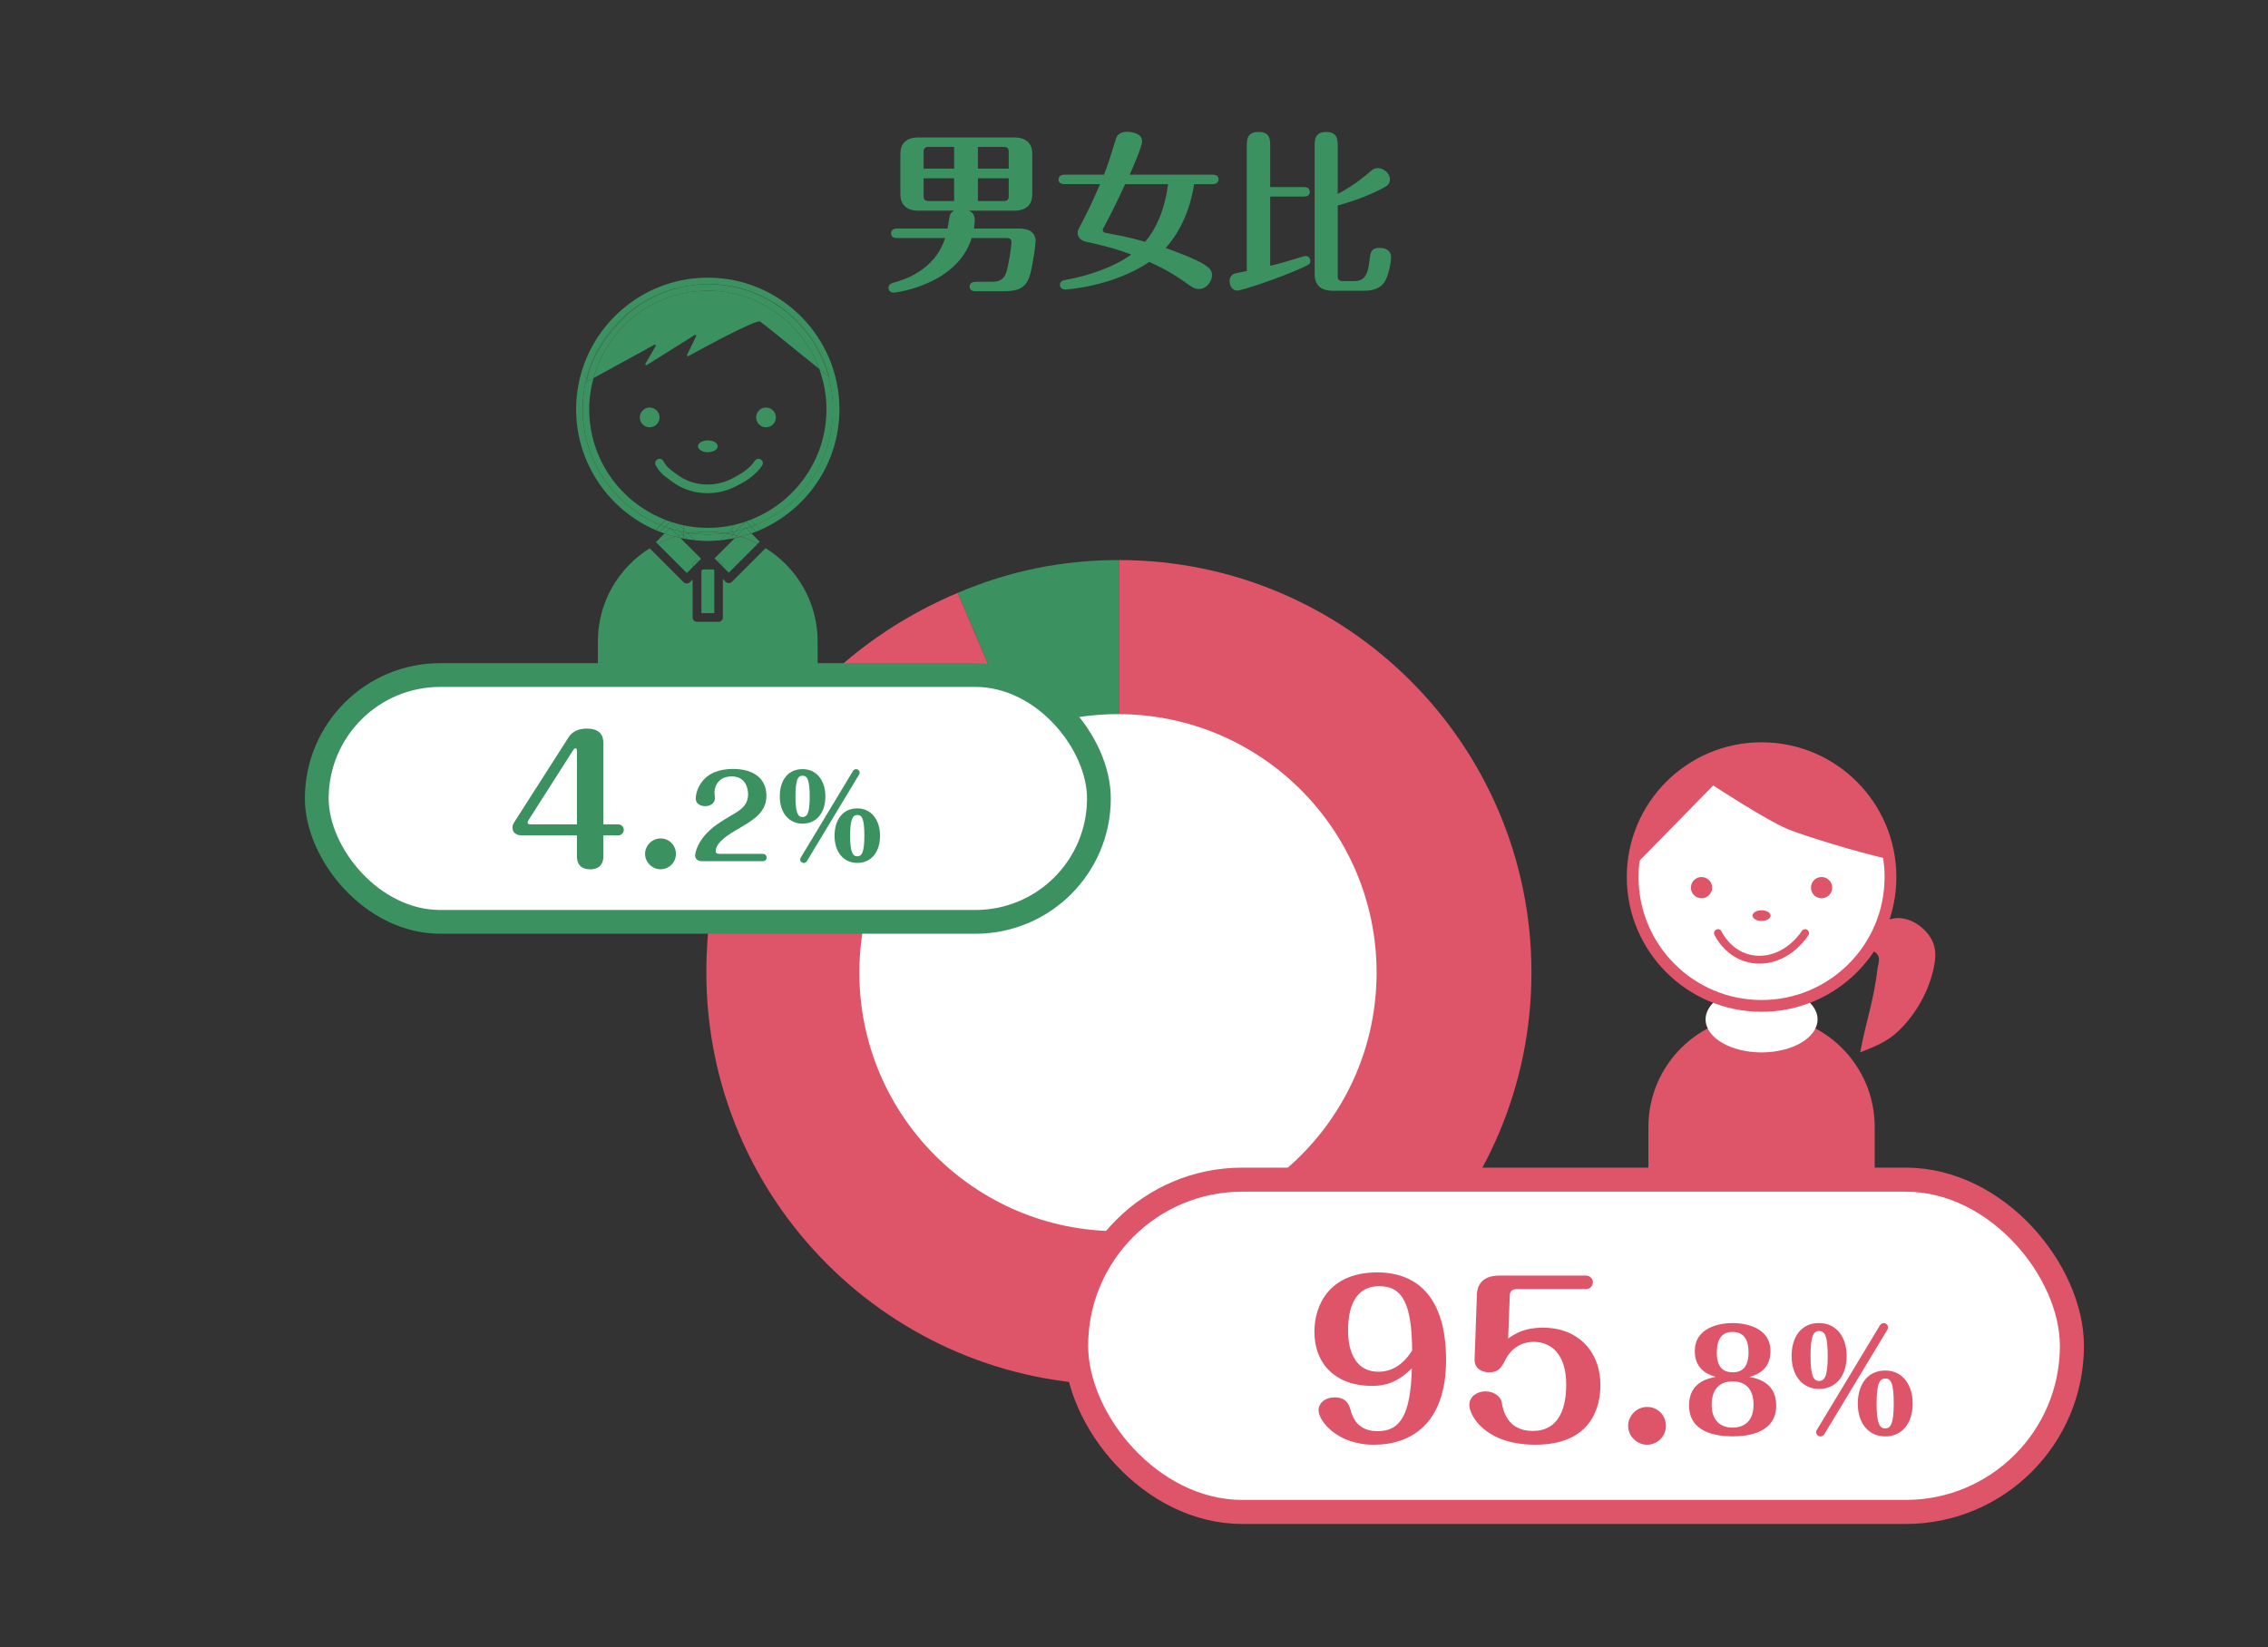 <?xml version="1.0" encoding="UTF-8"?>
<svg id="_レイヤー_1" data-name="レイヤー 1" xmlns="http://www.w3.org/2000/svg" viewBox="0 0 395 287">
  <rect x="0" y="0" width="395" height="287" fill="#333333" stroke="none"/>
  <defs>
    <style>
      .cls-1 {
        fill: none;
        stroke-linecap: round;
        stroke-linejoin: round;
        stroke-width: 1.37px;
      }

      .cls-1, .cls-2, .cls-3 {
        stroke: #de556a;
      }

      .cls-4 {
        fill: #de556a;
      }

      .cls-5, .cls-2, .cls-6, .cls-3 {
        fill: #fff;
      }

      .cls-2 {
        stroke-width: 4.19px;
      }

      .cls-2, .cls-6, .cls-3 {
        stroke-miterlimit: 10;
      }

      .cls-6 {
        stroke: #3b9160;
        stroke-width: 4.14px;
      }

      .cls-7 {
        fill: #3b9160;
      }

      .cls-3 {
        stroke-width: 2.05px;
      }
    </style>
  </defs>
  <g>
    <path class="cls-7" d="M194.87,169.42l-28.07-66.14c9.06-3.85,18.23-5.71,28.07-5.71v71.85Z"/>
    <path class="cls-4" d="M194.87,169.42v-71.85c39.68,0,71.85,32.17,71.85,71.85s-32.17,71.85-71.85,71.85-71.85-32.17-71.85-71.85c0-29.84,16.31-54.48,43.78-66.14l28.07,66.14Z"/>
  </g>
  <circle class="cls-5" cx="194.71" cy="169.45" r="45.04"/>
  <g>
    <path class="cls-7" d="M177.63,39.82c1.62,0,2.73.69,2.73,2.22,0,.57-.45,3.96-.96,5.79-.72,2.64-2.43,2.91-4.95,2.91h-4.56c-.3,0-1.02-.06-1.02-.81s.72-.84,1.02-.84h2.4c1.32,0,2.34-.03,2.91-1.5.42-1.11.96-4.56.96-5.43,0-.66-.57-.69-.9-.69h-6.03c-2.58,8.25-13.35,9.51-13.56,9.51-.75,0-.93-.54-.93-.81,0-.66.51-.81.99-.96,1.53-.42,7.05-2.01,8.88-7.74h-8.4c-.33,0-1.02-.06-1.02-.81s.69-.84,1.02-.84h8.82c.12-.63.3-2.1.45-2.43.18-.42.48-.57.69-.69h-6.24c-2.28,0-3.12-1.29-3.12-2.88v-6.99c0-1.59.78-2.88,3.12-2.88h16.74c2.28,0,3.12,1.26,3.12,2.88v6.99c0,1.56-.78,2.88-3.12,2.88h-7.92c.27.12,1.02.45,1.02,1.68,0,.21-.09,1.05-.15,1.44h8.01ZM166.17,29.38v-3.78h-4.44c-.69,0-.87.3-.87.87v2.91h5.31ZM160.86,31.06v3.09c0,.57.18.87.87.87h4.44v-3.96h-5.31ZM175.68,29.38v-2.91c0-.57-.18-.87-.87-.87h-4.5v3.78h5.37ZM170.31,31.06v3.96h4.5c.69,0,.87-.3.87-.87v-3.09h-5.37Z"/>
    <path class="cls-7" d="M185.38,32.08c-.36,0-1.02-.09-1.02-.81s.69-.84,1.02-.84h6.9c.84-2.25.96-2.64,2.04-6.15.12-.42.42-1.32,2.01-1.32.48,0,2.58.15,2.58,1.65,0,.9-1.59,4.56-2.16,5.82h14.46c.36,0,1.02.09,1.02.81s-.69.84-1.02.84h-3.24c-.27,1.83-1.23,6.96-4.95,11.13,2.07.72,5.37,2.01,6.63,2.82.84.54,1.44.99,1.44,1.89,0,1.05-.9,2.43-2.28,2.43-.75,0-1.2-.3-2.43-1.2-.78-.54-2.85-2.04-6.21-3.51-6.54,4.35-14.52,4.8-14.58,4.8-.57,0-.99-.27-.99-.81,0-.69.63-.81.99-.87,4.02-.72,8.46-2.25,11.43-4.41-2.73-1.05-4.74-1.53-7.92-2.25-1.41-.33-1.41-1.35-1.41-1.56,0-.36.12-.6.39-1.08,1.68-3.18,2.52-5.1,3.51-7.38h-6.21ZM195.96,32.08c-.72,1.59-2.25,4.83-3.69,7.47-.18.3-.21.36-.21.51,0,.06,0,.42.51.51,3.69.72,4.11.78,6.87,1.56,1.77-2.04,3.42-5.46,3.99-10.05h-7.47Z"/>
    <path class="cls-7" d="M221.22,46.3c.48-.09,2.37-.57,4.44-1.23.21-.06,1.47-.48,1.74-.48.51,0,.81.45.81.84,0,.57-.15.63-1.71,1.35-3.81,1.71-10.23,3.84-11.01,3.84-.96,0-1.35-.99-1.35-1.62s.27-1.14.93-1.35c.33-.09,1.71-.36,2.07-.42v-21.66c0-1.2,0-2.58,2.07-2.58s2.01,1.44,2.01,2.55v7.05h5.88c.3,0,1.02.06,1.02.84s-.72.81-1.02.81h-5.88v12.06ZM232.98,48.1c0,.57.18.87.87.87h1.89c1.92,0,2.49-.99,2.79-3.72.12-1.17.24-2.07,1.74-2.07,1.08,0,2.01.51,2.01,1.62,0,.63-.39,3.39-1.29,4.53-.57.72-1.56,1.32-3.42,1.32h-5.49c-2.31,0-3.12-1.26-3.12-2.88v-22.23c0-1.14,0-2.55,2.01-2.55s2.01,1.38,2.01,2.55v8.25c3.06-1.59,5.34-3.63,5.58-3.84.45-.39.81-.66,1.41-.66.96,0,2.1.87,2.1,1.92,0,.99-.54,1.23-2.04,1.98-2.25,1.11-4.62,1.95-7.05,2.61v12.3Z"/>
  </g>
  <rect class="cls-6" x="55.17" y="117.6" width="136.22" height="43" rx="21.5" ry="21.5"/>
  <g>
    <path class="cls-7" d="M90.8,145.53c-.3,0-1.54-.09-1.54-1.39,0-.27.09-.56.24-.8l9.47-14.81c.24-.39,1.01-1.6,3.23-1.6,1.93,0,2.88.86,2.88,2.49v14.19h2.58c.56,0,.98.47.98.95,0,.5-.39.98-.98.98h-2.58v3.68c0,2.23-1.96,2.23-2.29,2.23-1.48,0-2.31-.8-2.31-2.23v-3.68h-9.68ZM100.48,143.6v-12.85c0-.18-.09-.39-.27-.39s-.3.21-.39.33l-7.78,12.2c-.06.09-.15.27-.15.39,0,.33.36.33.5.33h8.07Z"/>
    <path class="cls-7" d="M117.72,148.77c0,1.48-1.22,2.67-2.67,2.67s-2.7-1.22-2.7-2.67,1.19-2.7,2.7-2.7,2.67,1.19,2.67,2.7Z"/>
    <path class="cls-7" d="M132.88,148.77c.4,0,.65.3.65.63,0,.3-.22.63-.65.63h-10.63c-.99,0-1.19-.69-1.19-.99,0-.1.14-1.84,1.86-3.7,1.35-1.42,2.14-1.92,5.11-3.68,1.33-.79,2.26-1.66,2.26-3.31,0-.63-.22-3.09-2.85-3.09-2.87,0-3.01,2.53-3.01,2.79,0,.16.08.81.08.95,0,1.15-1.05,1.44-1.68,1.44s-1.66-.26-1.66-1.35c0-.55.24-1.78,1.07-2.87,1.23-1.62,3.17-2.26,5.44-2.26,3.68,0,5.8,1.76,5.8,4.65s-2.12,4.18-5.24,5.98c-2.51,1.46-3.58,2.59-3.58,3.7,0,.34.26.46.55.46h7.68Z"/>
    <path class="cls-7" d="M143.75,138.74c0,2.89-1.56,4.75-3.98,4.75s-3.96-1.96-3.96-4.75,1.41-4.75,3.96-4.75,3.98,2.1,3.98,4.75ZM138.54,138.74c0,2.71.38,3.6,1.21,3.6s1.27-.65,1.27-3.6-.44-3.6-1.25-3.6-1.23.69-1.23,3.6ZM140.52,150.04c-.14.24-.4.3-.53.3-.32,0-.63-.24-.63-.61,0-.12.06-.24.1-.32l9.1-15.1c.16-.26.4-.32.53-.32.36,0,.63.28.63.63,0,.12-.06.24-.1.32l-9.1,15.1ZM153.27,145.58c0,2.83-1.5,4.75-3.96,4.75s-3.98-1.98-3.96-4.75c0-2.69,1.39-4.75,3.96-4.75s3.96,2.18,3.96,4.75ZM148.06,145.58c0,2.75.4,3.6,1.23,3.6.75,0,1.25-.55,1.25-3.6s-.46-3.6-1.23-3.6-1.25.67-1.25,3.6Z"/>
  </g>
  <rect class="cls-2" x="187.42" y="205.51" width="173.43" height="57.89" rx="28.95" ry="28.95"/>
  <g>
    <path class="cls-4" d="M238.92,241.44c-6.21,0-10-3.74-10-9.45,0-4.65,2.62-10.32,10.94-10.32,7.23,0,11.99,4.65,11.99,15.23,0,11.12-6.07,14.79-12.58,14.79s-9.63-4.25-9.63-6c0-1.31,1.24-2.25,2.76-2.25,2.22,0,2.58,1.34,2.91,2.51.44,1.56,1.6,3.38,4.62,3.38,4,0,5.74-2.91,5.96-10.94-2.62,2.54-4.65,3.05-6.98,3.05ZM240.23,224.07c-4.51,0-5.45,4.18-5.45,7.74,0,1.02,0,7.16,5.31,7.16,2.44,0,4.33-1.34,5.85-3.67-.04-8.21-1.71-11.23-5.71-11.23Z"/>
    <path class="cls-4" d="M257.21,225.56c.04-1.24.58-3.34,3.93-3.34h15.08c.76,0,1.2.62,1.2,1.16,0,.58-.44,1.2-1.2,1.2h-12.07c-.73,0-1.16.33-1.2,1.05l-.29,7.56c1.27-.87,2.8-1.89,6.07-1.89,6.18,0,10,4.22,10,10,0,3.34-1.2,10.39-11.34,10.39-8.72,0-11.49-5.09-11.49-6.94,0-1.49,1.42-2.36,2.8-2.36,1.6,0,2.69,1.02,2.83,1.85.22,1.27.87,5.05,5.42,5.05,5.67,0,5.82-6.14,5.82-8.14,0-5.42-2.8-7.38-5.63-7.38s-4.36,1.89-4.94,3.09c-.65,1.27-1.13,2.22-2.87,2.22-.69,0-2.58-.33-2.51-2.25l.4-11.27Z"/>
    <path class="cls-4" d="M290.14,248.42c0,1.82-1.49,3.27-3.27,3.27s-3.31-1.49-3.31-3.27,1.45-3.31,3.31-3.31,3.27,1.45,3.27,3.31Z"/>
    <path class="cls-4" d="M309.35,244.83c0,4.64-4.54,5.4-7.6,5.4s-7.58-.76-7.58-5.4c0-3.99,3.25-4.69,4.66-4.97-.84-.24-3.66-.98-3.66-4.47,0-4.28,4.62-4.9,6.58-4.9,2.1,0,6.6.69,6.6,4.88,0,2.1-.96,3.78-3.66,4.5,1.41.29,4.66.98,4.66,4.97ZM298.11,244.74c0,2.77,1.58,3.97,3.63,3.97,1.79,0,3.66-.91,3.66-3.99,0-2.65-1.31-4.06-3.66-4.06-1.72,0-3.63.81-3.63,4.09ZM299,235.63c0,3.11,1.67,3.44,2.8,3.44,2.32,0,2.73-1.89,2.73-3.44,0-2.06-.69-3.59-2.77-3.59-1.91,0-2.75,1.29-2.75,3.59Z"/>
    <path class="cls-4" d="M321.62,236.23c0,3.49-1.89,5.74-4.81,5.74s-4.78-2.37-4.78-5.74,1.7-5.74,4.78-5.74,4.81,2.54,4.81,5.74ZM315.33,236.23c0,3.28.46,4.35,1.46,4.35s1.53-.79,1.53-4.35-.53-4.35-1.51-4.35-1.48.84-1.48,4.35ZM317.72,249.88c-.17.29-.48.36-.65.36-.38,0-.77-.29-.77-.74,0-.14.07-.29.12-.38l11-18.24c.19-.31.48-.38.65-.38.43,0,.76.33.76.77,0,.14-.07.29-.12.38l-11,18.24ZM333.12,244.5c0,3.42-1.82,5.74-4.78,5.74s-4.81-2.39-4.78-5.74c0-3.25,1.67-5.74,4.78-5.74s4.78,2.63,4.78,5.74ZM326.83,244.5c0,3.32.48,4.35,1.48,4.35.91,0,1.51-.67,1.51-4.35s-.55-4.35-1.48-4.35-1.51.81-1.51,4.35Z"/>
  </g>
  <g>
    <path class="cls-4" d="M325.3,161.59c.47-.71,4.25-1.61,5.04-1.65,1.59-.08,3.18.64,4.37,1.66.99.85,1.81,1.94,2.15,3.2.35,1.29.18,2.67-.11,3.98-.84,3.72-2.69,7.2-5.29,10-2.13,2.29-3.88,3.15-7.48,4.54,1.19-6.26,2.26-8.47,3.05-14.8.06-.5.83-2.22-.93-2.87-1.49-.55-4.45,2.51-5.5,3.04,1.23-1.93,3.42-5.2,4.69-7.11Z"/>
    <path class="cls-4" d="M306.52,176.9h.56c10.72,0,19.42,8.7,19.42,19.42v9.19h-39.41v-9.19c0-10.72,8.7-19.42,19.42-19.42Z"/>
    <ellipse class="cls-5" cx="306.8" cy="177.59" rx="9.75" ry="5.75"/>
    <circle class="cls-3" cx="306.8" cy="152.79" r="22.45"/>
    <path class="cls-4" d="M306.87,130.34c-11.8,0-21.47,9.11-22.37,20.67l13.88-14.17s9.34,6.11,12.95,7.59c2.74,1.13,11.69,3.91,17.77,5.3-1.49-10.95-10.87-19.39-22.23-19.39Z"/>
    <g>
      <circle class="cls-4" cx="296.34" cy="154.64" r="1.85"/>
      <circle class="cls-4" cx="317.25" cy="154.64" r="1.85"/>
      <ellipse class="cls-4" cx="306.8" cy="159.51" rx="1.57" ry=".93"/>
    </g>
    <path class="cls-1" d="M299.21,162.56s2.1,4.63,7.22,4.63,7.95-4.63,7.95-4.63"/>
  </g>
  <g>
    <path class="cls-7" d="M133.34,95.49l-5.87,5.87c-.14.14-.33.22-.54.22s-.39-.08-.54-.22l-.49-.49v6.7c0,.42-.34.76-.76.76h-3.75c-.42,0-.76-.34-.76-.76v-6.63l-.49.49c-.15.15-.34.22-.54.22s-.39-.07-.54-.22l-5.91-5.91c-5.41,3.38-9.02,9.37-9.02,16.22v6.83h38.27v-6.83c0-6.87-3.63-12.87-9.07-16.25Z"/>
    <polygon class="cls-7" points="122.16 99.43 122.16 106.82 124.4 106.82 124.4 99.36 124.23 99.2 122.39 99.2 122.16 99.43"/>
    <path class="cls-7" d="M115.74,92.94l-1.51,1.51.3.3c.96-.5,1.97-.93,3.02-1.26-.62-.16-1.22-.34-1.81-.55Z"/>
    <path class="cls-7" d="M118.49,93.72c-.32-.07-.62-.16-.94-.24-1.05.33-2.06.76-3.02,1.26l5.09,5.09,1.03-1.03v-.36c0-.42.34-.76.76-.76h.36l.34-.34-3.62-3.62Z"/>
    <path class="cls-7" d="M120.65,98.44v.36l1.12-1.12h-.36c-.42,0-.76.34-.76.76Z"/>
    <path class="cls-7" d="M131.98,94.72l.34-.34-1.46-1.46c-.61.21-1.23.4-1.86.57,1.04.32,2.02.75,2.98,1.23Z"/>
    <path class="cls-7" d="M127.97,93.75l-3.53,3.53.41.41h.29c.42,0,.76.34.76.76v.29l1.03,1.03,5.04-5.04c-.95-.49-1.94-.91-2.98-1.23-.34.09-.68.19-1.03.26Z"/>
    <path class="cls-7" d="M125.15,97.69h-.29l1.05,1.05v-.29c0-.42-.34-.76-.76-.76Z"/>
    <path class="cls-7" d="M101.48,71.3c0-10.75,7.79-19.66,18.03-21.45.09-.02.18-.03.27-.04.52-.08,1.05-.16,1.58-.21.4-.04.8-.05,1.2-.06.24,0,.47-.04.71-.04.02,0,.03,0,.05,0,.02,0,.04,0,.06,0,10.1,0,18.57,6.88,21.04,16.2-.04-.04-.09-.08-.14-.11.49,1.82.78,3.73.78,5.71,0,9.11-5.59,16.9-13.52,20.16l.86.86c8.11-3.54,13.8-11.62,13.8-21.02,0-12.64-10.29-22.93-22.93-22.93s-22.93,10.29-22.93,22.93c0,9.42,5.71,17.52,13.84,21.04l.87-.87c-7.96-3.25-13.57-11.05-13.57-20.18Z"/>
    <path class="cls-7" d="M118.1,93.34l-1.19-1.19c-.1-.03-.2-.06-.29-.09l-.88.88c.59.21,1.2.39,1.81.55.18-.06.37-.09.55-.15Z"/>
    <path class="cls-7" d="M117.55,93.48c.31.08.62.17.94.24l-.39-.39c-.18.05-.37.09-.55.15Z"/>
    <path class="cls-7" d="M115.84,91.77c-.26-.1-.53-.18-.78-.29l-.87.87c.25.11.51.2.77.3l.88-.88Z"/>
    <path class="cls-7" d="M119.03,93.1v-.42c-.23-.05-.45-.11-.67-.16l.6.6s.05-.01.08-.02Z"/>
    <path class="cls-7" d="M119.03,93.1s-.05.01-.08.02l.08.08v-.1Z"/>
    <path class="cls-7" d="M116.62,92.06c-.27-.09-.52-.19-.78-.29l-.88.88c.26.1.52.2.78.29l.88-.88Z"/>
    <path class="cls-7" d="M118.96,93.12l-.6-.6c-.48-.11-.97-.23-1.44-.37l1.19,1.19c.28-.08.57-.15.85-.22Z"/>
    <path class="cls-7" d="M119.03,93.2l-.08-.08c-.29.07-.57.14-.85.22l.39.39c.23.05.45.08.68.12l-.14-.13v-.52Z"/>
    <path class="cls-7" d="M129,93.48c.63-.16,1.25-.35,1.86-.57l-.88-.88c-.14.05-.29.09-.44.14l-1.15,1.15c.2.06.41.1.6.16Z"/>
    <path class="cls-7" d="M129,93.48c-.2-.06-.4-.1-.6-.16l-.42.42c.35-.07.68-.18,1.03-.26Z"/>
    <path class="cls-7" d="M127.52,93.1s.01,0,.02,0l.56-.56c-.19.04-.39.1-.58.13v.42Z"/>
    <path class="cls-7" d="M130.77,91.75l.88.88c.26-.1.51-.2.77-.31l-.86-.86c-.26.11-.52.19-.78.29Z"/>
    <path class="cls-7" d="M127.55,93.11s-.01,0-.02,0v.03l.02-.02Z"/>
    <path class="cls-7" d="M130.87,92.92c.26-.09.53-.19.78-.29l-.88-.88c-.26.1-.52.2-.78.29l.88.88Z"/>
    <path class="cls-7" d="M128.4,93.32l1.15-1.15c-.47.14-.96.26-1.44.37l-.56.56c.29.07.57.14.85.22Z"/>
    <path class="cls-7" d="M127.52,93.72l-.14.13c.2-.04.4-.06.59-.1l.42-.42c-.28-.08-.57-.15-.85-.22l-.02.02v.59Z"/>
    <path class="cls-7" d="M126.79,92.79c-.17.03-.34.05-.51.08.12.02.25.04.37.06l.13-.13Z"/>
    <path class="cls-7" d="M119.69,92.78l.16.16c.14-.03.29-.04.43-.07-.2-.03-.39-.06-.59-.09Z"/>
    <path class="cls-7" d="M123.28,94.24c.73,0,1.46-.04,2.18-.11l1.2-1.2c-.12-.02-.25-.04-.37-.06-.98.14-1.98.23-3,.23s-2.02-.09-3-.23c-.14.02-.29.04-.43.07l1.19,1.19c.74.07,1.49.11,2.25.11Z"/>
    <path class="cls-7" d="M119.84,92.94l-.16-.16c-.22-.04-.44-.06-.65-.1v.42c.27-.06.54-.11.81-.16Z"/>
    <path class="cls-7" d="M119.78,93.94c.42.06.83.14,1.25.18l-1.19-1.19c-.27.05-.54.1-.81.16v.1l.74.74Z"/>
    <path class="cls-7" d="M119.03,93.2v.52l.14.13c.2.04.4.06.6.09l-.74-.74Z"/>
    <path class="cls-7" d="M127.52,93.1v-.42c-.24.05-.49.07-.73.11l-.13.13c.29.05.58.11.87.17Z"/>
    <path class="cls-7" d="M125.46,94.13c.42-.04.83-.11,1.24-.17l.82-.82v-.03c-.29-.07-.58-.12-.87-.17l-1.2,1.2Z"/>
    <path class="cls-7" d="M127.52,93.13l-.82.82c.23-.03.46-.06.68-.1l.14-.13v-.59Z"/>
    <path class="cls-7" d="M143.94,71.3c0,8.79-5.52,16.29-13.27,19.27l.89.89c7.93-3.26,13.52-11.05,13.52-20.16,0-1.98-.29-3.89-.78-5.71-.51-.41-1.05-.85-1.61-1.3.8,2.19,1.25,4.55,1.25,7.01Z"/>
    <path class="cls-7" d="M123.28,49.51c-.24,0-.47.03-.71.04.25,0,.51-.03.76-.03-.02,0-.03,0-.05,0Z"/>
    <path class="cls-7" d="M102.62,71.3c0-1.88.27-3.7.75-5.43l-1.24.68c.4-1.8.98-3.54,1.84-5.12,2.36-4.28,5.68-7.05,5.68-7.05,2.8-2.28,6.17-3.87,9.86-4.54-10.24,1.79-18.03,10.7-18.03,21.45,0,9.13,5.61,16.93,13.57,20.18l.89-.89c-7.78-2.97-13.32-10.48-13.32-19.29Z"/>
    <path class="cls-7" d="M127.52,91.52v.54l.72-.72c-.24.06-.48.13-.72.19Z"/>
    <path class="cls-7" d="M119.78,49.81c.52-.09,1.05-.16,1.58-.21-.54.05-1.06.12-1.58.21Z"/>
    <path class="cls-7" d="M118.22,91.31l.81.81v-.6c-.28-.06-.54-.14-.81-.21Z"/>
    <path class="cls-7" d="M116.72,91.96l-.1.1c.1.03.2.06.29.09l-.19-.19Z"/>
    <path class="cls-7" d="M118.36,92.52c.23.05.45.11.67.16v-.55l-.81-.81c-.78-.2-1.54-.44-2.28-.72l-.89.89c.26.1.52.19.78.29l.88-.88,1.64,1.64Z"/>
    <path class="cls-7" d="M116.72,91.96l.19.19c.47.14.96.26,1.44.37l-1.64-1.64-.88.88c.26.1.52.2.78.29l.1-.1Z"/>
    <path class="cls-7" d="M129.83,91.89l-.29.29c.15-.04.29-.09.44-.14l-.15-.15Z"/>
    <path class="cls-7" d="M127.52,92.06v.62c.2-.04.39-.09.58-.13l1.63-1.63c-.49.16-.99.29-1.49.42l-.72.72Z"/>
    <path class="cls-7" d="M129.88,90.86l.89.89c.26-.1.53-.18.78-.29l-.89-.89c-.26.1-.52.2-.78.29Z"/>
    <path class="cls-7" d="M129.74,90.92l-1.63,1.63c.49-.11.97-.23,1.44-.37l.29-.29.15.15c.27-.09.52-.19.78-.29l-.89-.89s-.1.04-.15.05Z"/>
    <path class="cls-7" d="M120.28,92.87c.98-.15,1.98-.26,3-.26s2.02.1,3,.26c.17-.02.34-.05.51-.08l.73-.73v-.54c-1.37.29-2.79.44-4.25.44s-2.87-.16-4.25-.44v.6l.65.65c.2.03.39.06.59.09Z"/>
    <path class="cls-7" d="M126.28,92.87c-.98-.15-1.98-.26-3-.26s-2.02.1-3,.26c.98.14,1.98.23,3,.23s2.02-.09,3-.23Z"/>
    <path class="cls-7" d="M119.03,92.12v.55c.22.04.44.06.65.1l-.65-.65Z"/>
    <path class="cls-7" d="M127.52,92.06l-.73.73c.24-.04.49-.06.73-.11v-.62Z"/>
    <path class="cls-7" d="M114.19,60.3l-1.78,3.06c-.09.15.08.33.23.24l8.37-5.25c.14-.09.31.07.23.22l-1.58,3.24c-.07.15.08.31.22.23,2.22-1.22,11.85-6.47,12.52-6.02.45.3,5.91,4.71,10.29,8.27-2.88-7.95-10.48-13.65-19.41-13.65-9.51,0-17.52,6.47-19.91,15.23l10.6-5.81c.15-.08.3.09.22.24Z"/>
    <path class="cls-7" d="M121.36,49.6c.4-.03.8-.05,1.2-.06-.4.02-.8.02-1.2.06Z"/>
    <path class="cls-7" d="M119.51,49.85c.09-.02.18-.03.27-.04-.09.02-.18.03-.27.04Z"/>
    <path class="cls-7" d="M144.29,65.6s.09.08.14.11c-2.47-9.32-10.94-16.2-21.04-16.2-.02,0-.04,0-.06,0,10.04.02,18.46,6.84,20.97,16.09Z"/>
    <path class="cls-7" d="M103.97,61.44c-.87,1.58-1.44,3.32-1.84,5.12l1.24-.68c2.39-8.76,10.4-15.23,19.91-15.23,8.93,0,16.53,5.7,19.41,13.65.56.45,1.1.89,1.61,1.3-2.51-9.25-10.93-16.06-20.97-16.09-.26,0-.51.02-.76.03-.4.01-.8.03-1.2.06-.53.05-1.06.12-1.58.21-.09.01-.18.03-.27.04-3.69.67-7.06,2.26-9.86,4.54,0,0-3.32,2.76-5.68,7.05Z"/>
    <path class="cls-7" d="M133.41,74.44c.95,0,1.72-.77,1.72-1.72s-.77-1.72-1.72-1.72-1.72.77-1.72,1.72.77,1.72,1.72,1.72Z"/>
    <path class="cls-7" d="M114.87,72.72c0-.95-.77-1.72-1.72-1.72s-1.72.77-1.72,1.72.77,1.72,1.72,1.72,1.72-.77,1.72-1.72Z"/>
    <ellipse class="cls-7" cx="123.28" cy="77.75" rx="1.72" ry="1.03"/>
    <path class="cls-7" d="M128.1,84.76c1.59-.81,3.39-1.82,4.63-3.65.24-.35.15-.82-.2-1.05-.34-.23-.82-.15-1.05.2-1.04,1.53-2.58,2.39-4.07,3.15-3.05,1.54-6.72,1.29-9.35-.65l-.46-.33c-.84-.6-1.56-1.11-2.06-2.09-.19-.37-.65-.52-1.02-.33-.37.19-.52.65-.33,1.02.66,1.3,1.61,1.98,2.53,2.63l.44.32c1.75,1.29,3.88,1.94,6.05,1.94,1.66,0,3.34-.38,4.88-1.17Z"/>
  </g>
</svg>